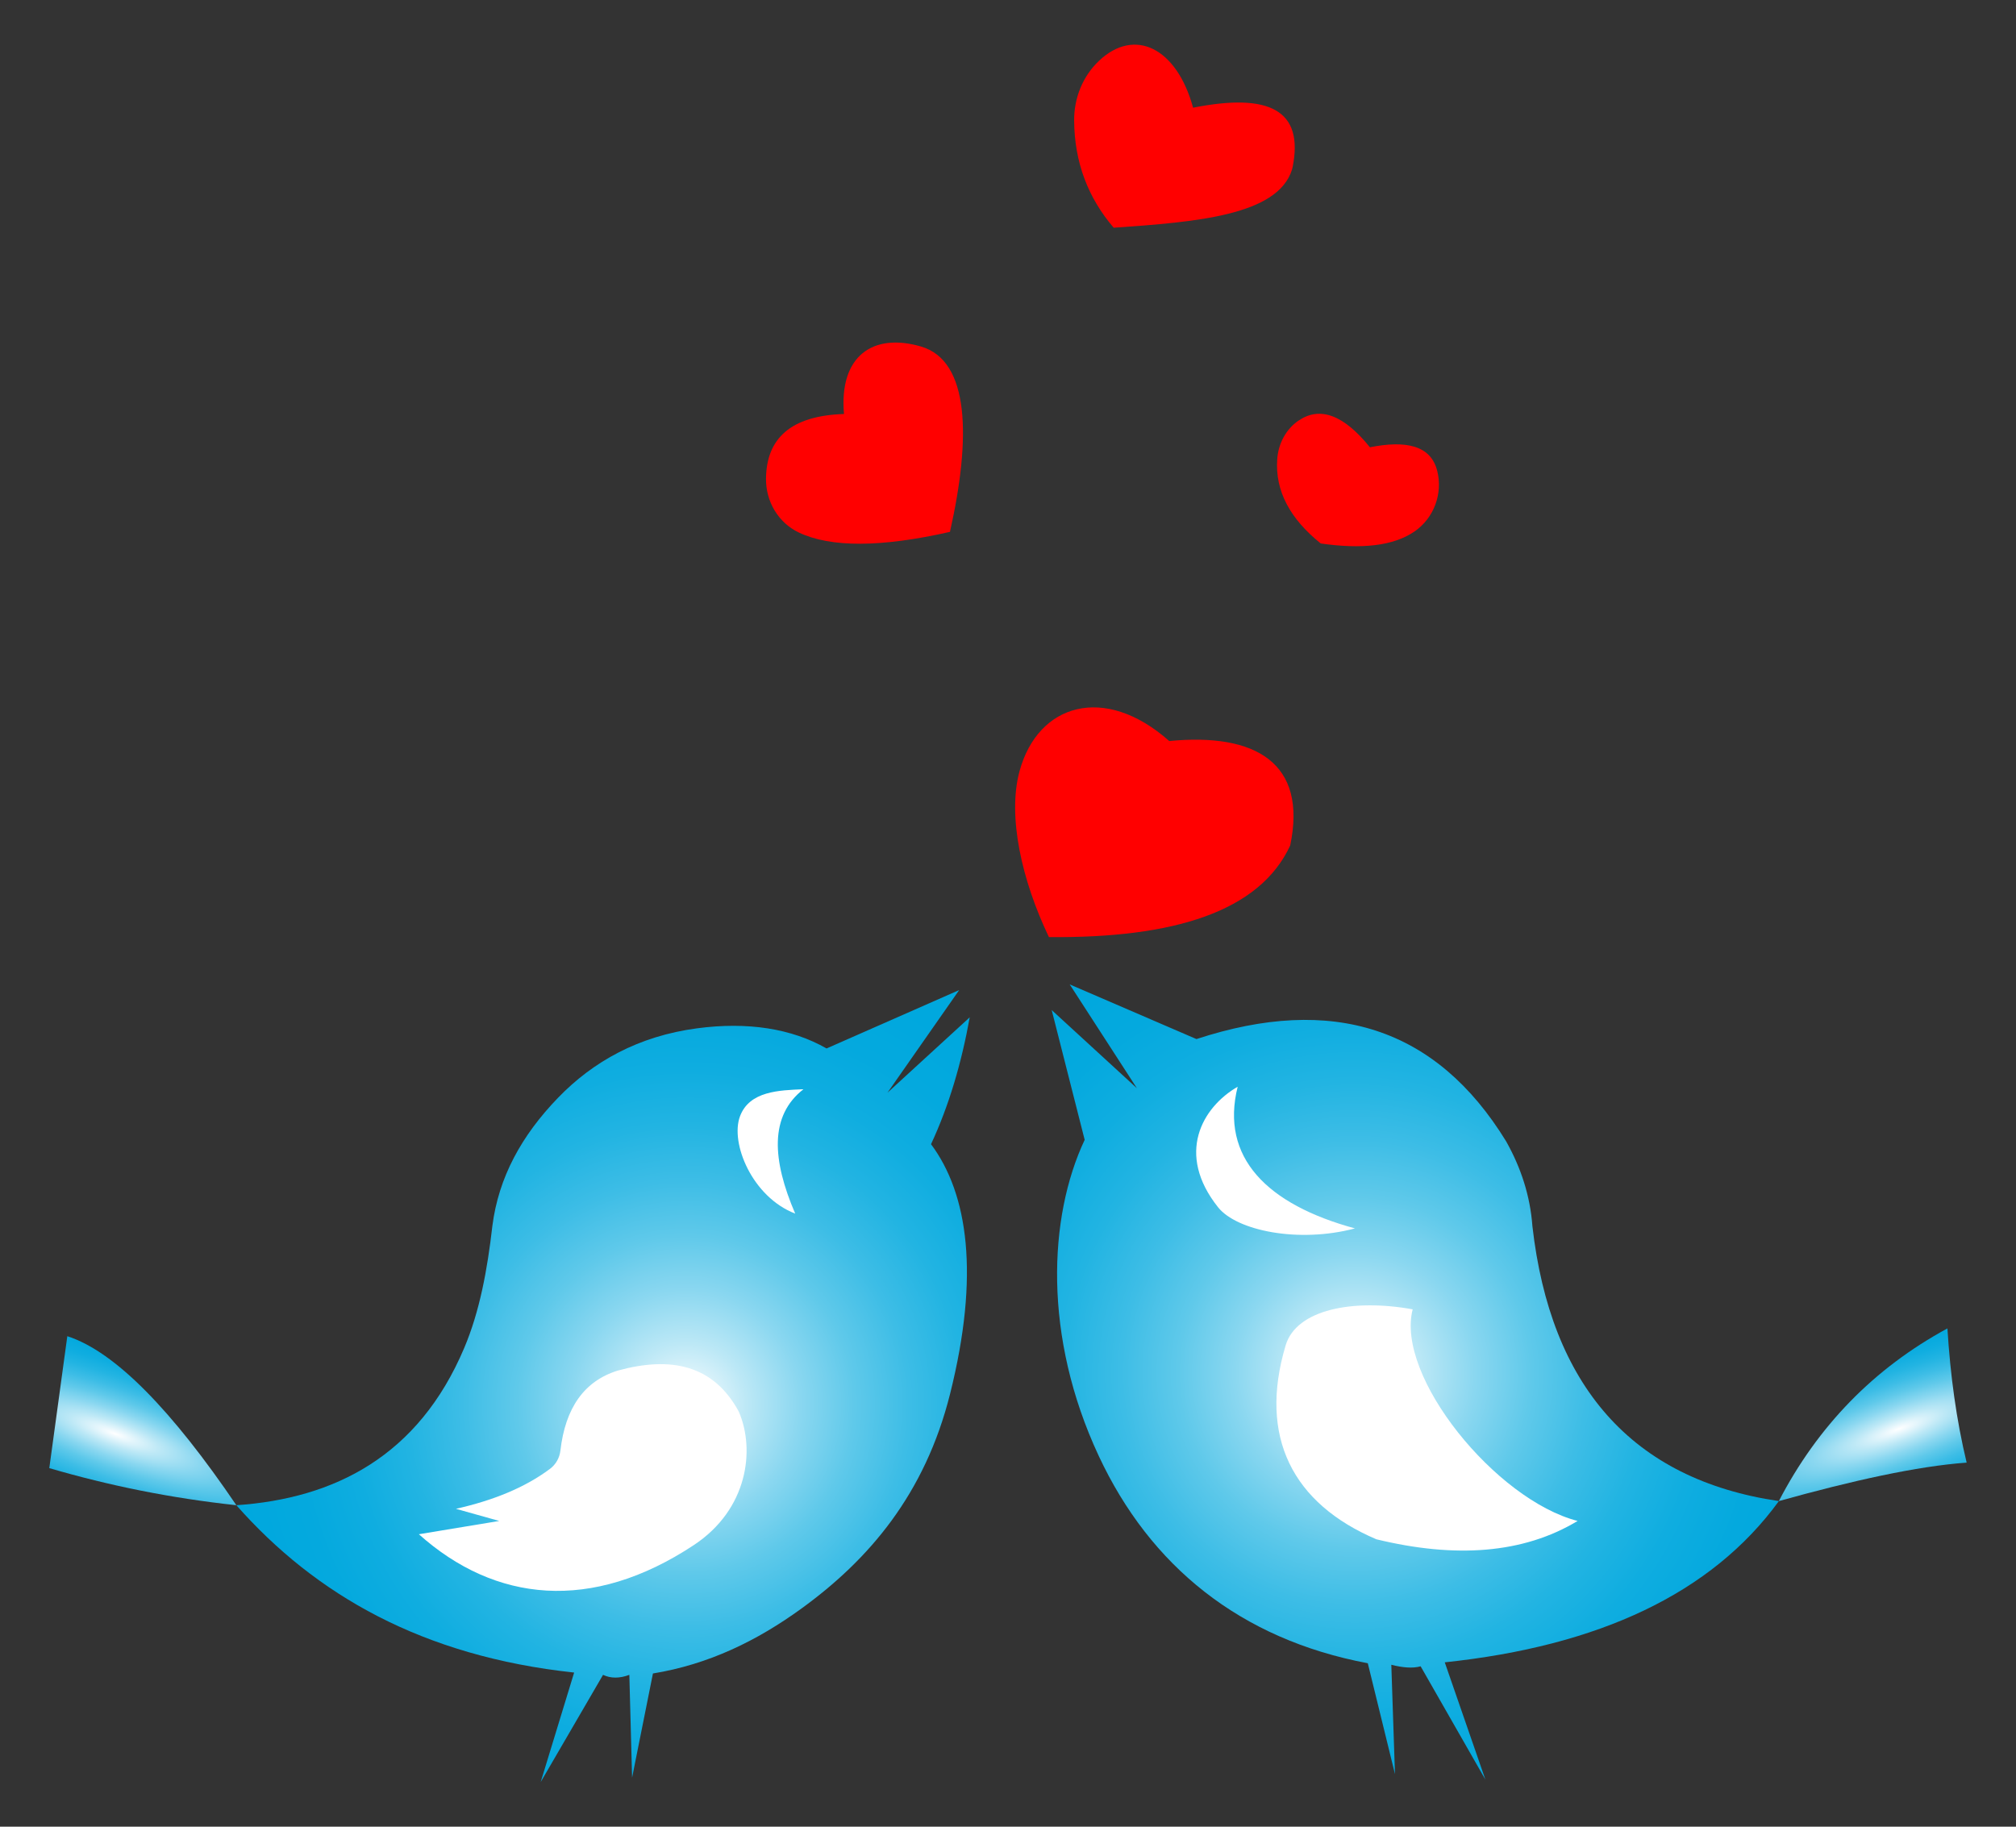 <?xml version='1.0' encoding='utf-8'?>
<svg xmlns="http://www.w3.org/2000/svg" enable-background="new 0 0 1100.126 996.993" version="1.1" viewBox="0 0 1100.126 996.993">
		<rect x="0" y="0" width="1100.126" height="996.993" fill="#333333" stroke="none"/>
		<radialGradient id="d" cx="62.938" cy="782.41" r="48.646" gradientTransform="matrix(-.342 .94 -3.759 -1.368 3025.4 1793.7)" gradientUnits="userSpaceOnUse">
		<stop stop-color="#fff" offset="0"/>
		<stop stop-color="#F4FBFE" offset=".021"/>
		<stop stop-color="#BCE8F6" offset=".135"/>
		<stop stop-color="#8AD7F0" offset=".254"/>
		<stop stop-color="#5FC9EA" offset=".373"/>
		<stop stop-color="#3DBDE6" offset=".493"/>
		<stop stop-color="#22B4E2" offset=".615"/>
		<stop stop-color="#0FADE0" offset=".738"/>
		<stop stop-color="#04A9DE" offset=".865"/>
		<stop stop-color="#00A8DE" offset="1"/>
	</radialGradient>
	<path d="m36.73 729.28c26.227 8.45 57.288 40.732 92.25 92.25-35.603-3.824-69.561-10.704-102.08-20.25l9.833-72z" fill="url(#d)"/>
	<radialGradient id="c" cx="374.08" cy="766.49" r="247.49" gradientUnits="userSpaceOnUse">
		<stop stop-color="#fff" offset="0"/>
		<stop stop-color="#F4FBFE" offset=".021"/>
		<stop stop-color="#BCE8F6" offset=".135"/>
		<stop stop-color="#8AD7F0" offset=".254"/>
		<stop stop-color="#5FC9EA" offset=".373"/>
		<stop stop-color="#3DBDE6" offset=".493"/>
		<stop stop-color="#22B4E2" offset=".615"/>
		<stop stop-color="#0FADE0" offset=".738"/>
		<stop stop-color="#04A9DE" offset=".865"/>
		<stop stop-color="#00A8DE" offset="1"/>
	</radialGradient>
	<path d="m128.98 821.53c53.614-3.66 99.395-26.839 124.33-85.792 8.43-19.929 12.627-42.58 15.375-66.625 3.406-26.638 16.013-49.461 35.875-70 19.062-19.712 43.824-33.622 75.875-37.875 27.46-3.644 51.548 0.074 70.625 11l72.375-31.875-39.125 56 44.875-41.125c-4.527 25.1-11.372 48.341-21.125 69.25 20.206 27.093 26.681 71.353 10.375 136.38-13.694 54.604-44.222 90.293-81 117-24.36 17.689-50.677 30.523-81.125 35.5l-11.375 56.875-1.5-56.125c-5.314 1.986-10.106 2.014-14.354 0l-34.021 58.5 18.25-59.75c-82.762-8.884-141.14-42.425-184.33-91.333z" fill="url(#c)"/>
	<path d="m228.56 837.37l43.875-7.25-23.625-6.625c19.895-4.488 37.382-11.386 51.332-21.825 3.176-2.377 5.213-5.987 5.667-9.928 2.667-23.134 12.857-38.056 31.501-43.747 28.917-7.864 52.088-3.041 65.875 22.5 9 20.875 4.871 53.301-24.5 72.75-55.875 37-108.54 31.29-150.12-5.875z" fill="#fff"/>
	<path d="m433.94 662.37c-23.425-8.999-35.611-38.482-30.125-53.125 5.167-13.792 21.375-14.187 34.625-14.75-18.61 14.479-17.131 38.522-4.5 67.875z" fill="#fff"/>
		<radialGradient id="b" cx="1036" cy="780.16" r="49.231" gradientTransform="matrix(-.342 -.94 3.759 -1.368 -1542.1 2821)" gradientUnits="userSpaceOnUse">
		<stop stop-color="#fff" offset="0"/>
		<stop stop-color="#F4FBFE" offset=".021"/>
		<stop stop-color="#BCE8F6" offset=".135"/>
		<stop stop-color="#8AD7F0" offset=".254"/>
		<stop stop-color="#5FC9EA" offset=".373"/>
		<stop stop-color="#3DBDE6" offset=".493"/>
		<stop stop-color="#22B4E2" offset=".615"/>
		<stop stop-color="#0FADE0" offset=".738"/>
		<stop stop-color="#04A9DE" offset=".865"/>
		<stop stop-color="#00A8DE" offset="1"/>
	</radialGradient>
	<path d="m1073.2 798.28c-5.636-23.289-8.925-47.817-10.5-73.25-40.262 21.837-70.799 53.384-92 94.25 40.062-11.178 75.423-19.025 102.5-21z" fill="url(#b)"/>
	<radialGradient id="a" cx="739.31" cy="749.28" r="258.75" gradientUnits="userSpaceOnUse">
		<stop stop-color="#fff" offset="0"/>
		<stop stop-color="#F4FBFE" offset=".021"/>
		<stop stop-color="#BCE8F6" offset=".135"/>
		<stop stop-color="#8AD7F0" offset=".254"/>
		<stop stop-color="#5FC9EA" offset=".373"/>
		<stop stop-color="#3DBDE6" offset=".493"/>
		<stop stop-color="#22B4E2" offset=".615"/>
		<stop stop-color="#0FADE0" offset=".738"/>
		<stop stop-color="#04A9DE" offset=".865"/>
		<stop stop-color="#00A8DE" offset="1"/>
	</radialGradient>
	<path d="m970.73 819.28c-36.783 50.558-98.418 79.133-182.33 88l22.167 64-35.333-61.833c-4.367 1.237-9.848 0.727-16-0.833l2 59.667-14.833-60.5c-69.772-13.123-118.81-53.162-146.83-113.17-30.439-65.185-27.5-130.33-7.667-172.5l-18-70.833 46.5 42.667-36.667-56.667 69.167 29.833c74.214-24.342 130.83-6.399 169 55.833 8.104 14.408 13.121 29.778 14.333 46.333 9.892 86.785 54 138.17 134.5 150z" fill="url(#a)"/>
	<path d="m770.9 714.62c-9.5 36.5 45.333 104 90 115.5-29.786 17.945-66.786 20.446-109.83 10-45.661-19.482-64.438-55.828-49.5-105.83 5.875-19.667 36.9-25.553 69.333-19.667z" fill="#fff"/>
	<path d="m675.4 593.12c-9.667 38.667 16.108 64.308 64 77.333-30.714 8.171-64.458 1.292-74.667-11.5-23.253-29.137-8.792-54.583 10.667-65.833z" fill="#fff"/>
	<path d="m638.06 404.45c47.125-4.583 75.46 11.961 66 57-16.772 36.24-63.803 50.639-131.67 50-14.74-30.793-22.77-65.946-16-90.667 10.042-36.667 46.299-47.717 81.667-16.333z" fill="#f00"/>
	<path d="m460.56 225.95c-2.761-31.536 15.667-44.5 42-36.833 26.728 7.782 27.333 50 15.833 101.17-37.528 8.514-64.988 8.627-82.426 0.377-11.245-5.32-18.082-16.948-17.961-29.387 0.212-21.889 13.392-34.39 42.554-35.323z" fill="#f00"/>
	<path d="m747.56 244.12c19.67-3.907 33.139-1.025 36.69 12.718 3.23 12.501-1.727 25.923-12.364 33.241-11.578 7.965-29.026 9.728-51.159 6.541-16.546-13.297-24.996-28.512-23.744-46.026 0.606-8.469 4.748-16.433 11.806-21.153 11.557-7.728 24.456-3.071 38.771 14.679z" fill="#f00"/>
	<path d="m651.06 58.785c41.7-8.274 60.563 1.36 54.306 32.491-0.09 0.447-0.199 0.898-0.336 1.333-7.86 24.987-52.185 28.564-97.303 31.676-13.869-16.219-21.441-35.562-21.569-58.597-0.068-12.207 4.684-24.074 13.54-32.474 19.404-18.405 42.424-7.199 51.362 25.572z" fill="#f00"/>
</svg>